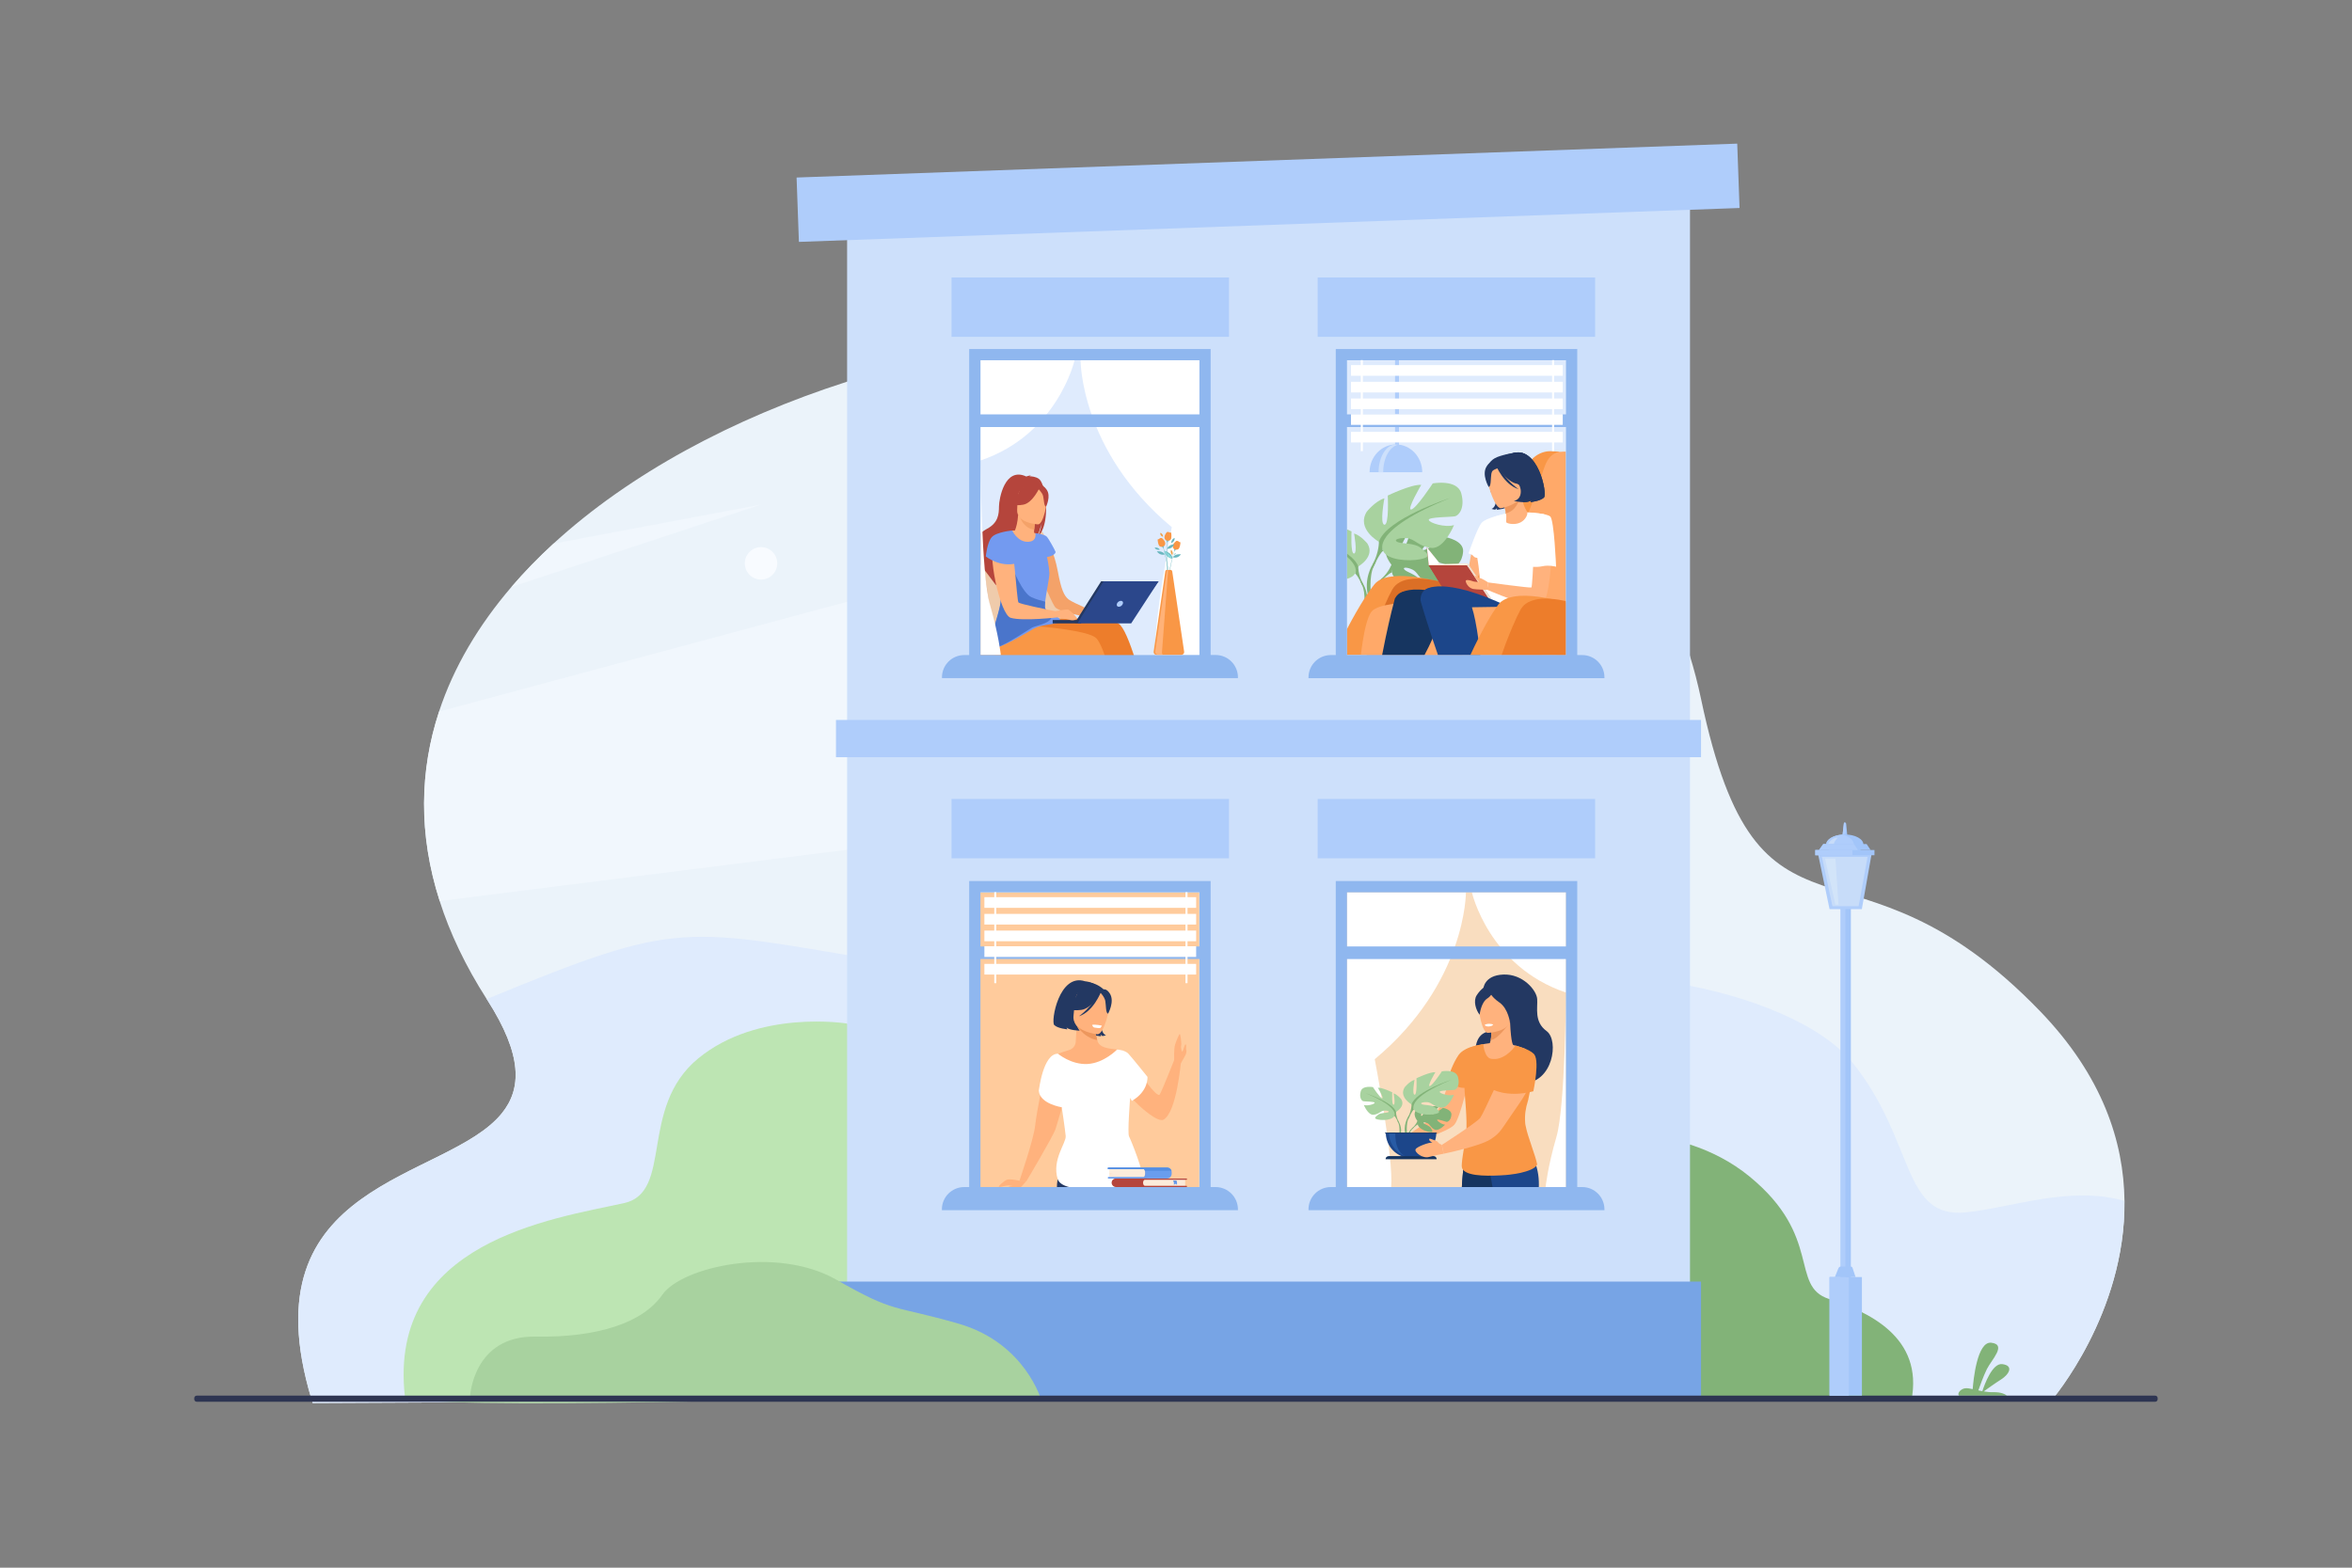<?xml version="1.0" encoding="UTF-8"?>
<svg xmlns="http://www.w3.org/2000/svg" xmlns:xlink="http://www.w3.org/1999/xlink" version="1.1" id="Слой_1" x="0px" y="0px" viewBox="0 0 3000 2000" style="enable-background:new 0 0 3000 2000;" xml:space="preserve">
<rect x="0" y="0" width="3000" height="2000" fill="#808080" stroke="none"/>
<style type="text/css">
	.st0{fill:#EBF3FA;}
	.st1{fill:#F1F7FD;}
	.st2{fill:#DFEBFD;}
	.st3{fill:#BDE5B3;}
	.st4{fill:#82B378;}
	.st5{fill:#CDE0FB;}
	.st6{fill:#AFCDFB;}
	.st7{opacity:0.5;fill:#FFFFFF;}
	.st8{fill:#A8D29F;}
	.st9{fill:#F99746;}
	.st10{fill:#DB6F26;}
	.st11{fill:#FFA969;}
	.st12{fill:#FFB27D;}
	.st13{fill:#FFFFFF;}
	.st14{fill:#163560;}
	.st15{fill:#B5453C;}
	.st16{fill:#EFDECE;}
	.st17{fill:#FCECDB;}
	.st18{fill:#1C468A;}
	.st19{fill:#233862;}
	.st20{fill:#ED975D;}
	.st21{fill:#ED7D2B;}
	.st22{fill:#8FB7EF;}
	.st23{fill:#F9DDBF;}
	.st24{fill:#285BA5;}
	.st25{fill:#77A4E5;}
	.st26{fill:#2E3552;}
	.st27{fill:#FFCB9C;}
	.st28{fill:#699DEE;}
	.st29{fill:#548EE2;}
	.st30{fill:#F4D2B8;}
	.st31{fill:#568CDB;}
	.st32{fill:#D39E7A;}
	.st33{fill:#EFCBAB;}
	.st34{fill:#F4A269;}
	.st35{fill:#739AF0;}
	.st36{fill:#4A75CB;}
	.st37{fill:#2B478B;}
	.st38{fill:#6BB7BF;}
	.st39{fill:#8AD8DB;}
	.st40{fill:#ED9F4A;}
	.st41{fill:#FFB278;}
	.st42{fill:#A2C5F9;}
	.st43{fill:#C7DCF9;}
	.st44{fill:#D2E4F9;}
	.st45{fill:#F8FBFF;}
</style>
<g>
	<g>
		<path class="st0" d="M2617.3,1785.8l-952.4,0.2l-208.5,0.1l-68.9,0l-208.1,0.1l-780.6,3.7c-0.5-1.6-1-3.3-1.5-4.9    c-84.5-280.9,172-277.4,242.8-364.7c25.2-31.1,26.9-73.7-18.6-144.7c-0.2-0.3-0.4-0.7-0.7-1c-27.2-42.5-47-84.3-60-125.1    c-27.4-85.4-25.5-166.6-0.8-241.7c18.7-56.9,50.5-110.2,92.5-159.2c16.4-19.1,34.3-37.5,53.6-55.2    C1093.7,338,2038.9,270.6,2169.7,891.7c74.2,352.2,191.5,148.4,432.7,398.6c79.6,82.6,106.5,166.7,107.4,241.6    C2711.5,1675.9,2617.3,1785.8,2617.3,1785.8z"></path>
		<path class="st1" d="M1460.9,825.2c-2.7,19.3-7.3,39.6-14.1,61.2c-12.6,40-32.6,84-61.2,132.3c-6,10.2-11.1,19.8-15.4,28.9    l-809.3,101.9c-27.4-85.4-25.5-166.6-0.8-241.7l871.5-234.6c14.6,22.4,24.7,48,29.3,76.8C1464.5,773,1464.6,798,1460.9,825.2z"></path>
		<path class="st2" d="M2617.3,1785.8l-952.4,0.2l-208.5,0.1l-68.9,0l-208.1,0.1l-780.6,3.7c-0.5-1.6-1-3.3-1.5-4.9    c-84.5-280.9,172-277.4,242.8-364.7c25.2-31.1,26.9-73.7-18.6-144.7c-0.2-0.3-0.4-0.7-0.7-1c248.7-102.5,247.8-91.5,513-47.1    c327.3,54.7,596.7,118.3,730.1,49.3c133.4-69,421-19.2,500.1,80.2c79.1,99.4,61.5,197.9,143.5,189.7    c58.5-5.9,131.9-34.5,202.2-14.7C2711.5,1675.9,2617.3,1785.8,2617.3,1785.8z"></path>
		<path class="st3" d="M1080.5,1305.8c0,0-113-18.6-189.8,44.4c-76.7,63-31.4,170.7-94.8,184.7c-91.3,20.1-301.4,48.9-279.5,246.4    c2.2,20,641.2,0,641.2,0l-27.4-425.5L1080.5,1305.8z"></path>
		<path class="st4" d="M2002.8,1448.8c0,0,135-24.7,228.7,52.1c93.7,76.7,51,139.8,101.2,156.2c50.2,16.4,121.2,48.6,105.3,129.8    h-453.6L2002.8,1448.8z"></path>
		<path class="st4" d="M2559.9,1780.6h-61c-3.3-2.8,2.3-9.1,8-9.5c2.5-0.2,5.7,0.3,9.3,1.1c0.8-11.1,5.6-61.3,23.7-59.2    c20.3,2.3,0,22.1-5.7,33.8c-4.3,8.7-8.7,21.2-10.8,27c1.6,0.4,3.4,0.7,5.1,1c2.7-8.3,12.7-36.1,25.4-34.5c15,1.9,8.9,13-1.7,19.7    c-7.8,4.9-17.3,11.8-21.9,15.1c3.8,0.6,7.9,1.1,11.9,1C2552.8,1775.8,2557.9,1778.9,2559.9,1780.6z"></path>
		<rect x="1080.5" y="246" class="st5" width="1075.1" height="1480.7"></rect>
		<rect x="1066.3" y="918.5" class="st6" width="1103.4" height="47.5"></rect>
		<g>
			<g>
				<rect x="1710.8" y="452.6" class="st7" width="293.7" height="390.4"></rect>
				<rect x="1717.9" y="459.7" class="st2" width="279.3" height="376"></rect>
				<g>
					<path class="st6" d="M1784.4,455.9V563c0,0.9,0,1.9,0,2.8c-0.2,8.4-1.2,14.8-2.3,14.8h-0.3c-1.1,0-2-5.5-2.3-13       c0-0.6,0-1.2-0.1-1.9c0,0,0-0.1,0-0.1c0-0.8,0-1.7,0-2.5V455.4C1781,455.6,1782.7,455.7,1784.4,455.9z"></path>
					<path class="st6" d="M1780.5,567c-18.5,0-33.6,15.9-33.6,35.5h67.2C1814.1,582.9,1799,567,1780.5,567z"></path>
					<path class="st5" d="M1783.2,567.4c-1-0.2-1.9-0.3-2.9-0.3c-12.1,0-21.9,15.8-21.9,35.4h5.9       C1764.2,584.6,1772.5,569.8,1783.2,567.4z"></path>
				</g>
				<g>
					<g>
						<path class="st4" d="M1774.8,720.4c0,0-16.5-19.3-1-31.5c0,0,11.3-6.9,20.6-6.3c0,0-13.1,22-8.9,24.1        c4.2,2.2,12.8-25.5,12.8-25.5s25.8-2.5,34.1,1.5c0,0-22,18-17.4,19.1c4.6,1.1,28.5-16.6,28.5-16.6s24,4.1,22.7,18.7        c-1.3,14.6-9.6,19.2-13.2,18.8c-3.6-0.4-24.9-8.5-25.4-5.5c-0.5,3,12.3,12.7,21.3,13.2c0,0-16.9,18.7-28.2,13.3        c-11.2-5.4-12.2-13.9-19.2-17.1c-7-3.2-13-3.2-10.1,0.1c2.9,3.3,15.6,6.4,19.6,13.5c4,7.1,7.6,11.9-4,10.1        c-11.6-1.8-30.6-10.3-31.4-20C1774.8,720.4,1774.8,720.4,1774.8,720.4z"></path>
						<g>
							<path class="st4" d="M1854.4,704.3c0,0-65.2-2.5-79.6,16.1c0,0-3.2,9.5-13,18.2l-1.5,4.2c0,0,11.3-11.9,15.3-12.6         C1775.7,730.1,1769.3,707,1854.4,704.3z"></path>
							<path class="st4" d="M1761.9,738.6c0,0-14,10.4-15,28.8l2.5,0.2c0,0,4.5-19.1,12.5-26.6         C1770.1,733.6,1761.9,738.6,1761.9,738.6z"></path>
						</g>
					</g>
					<g>
						<path class="st8" d="M1732.4,722.7c0,0,0,0-3.6,7.7c-0.2,0.4-0.3,0.7-0.5,1.1c0,0,0,0,0,0c-1.5,3.3-5.5,5.6-10.3,7v-63.2        c3.5,1.5,5.9,2.7,5.9,2.7s-1.5,28.8,3.2,28.2c4.7-0.6,0-25.6,0-25.6c8.8,2.6,17.1,12.9,17.1,12.9        C1754.4,710.4,1732.4,722.7,1732.4,722.7z"></path>
						<g>
							<path class="st4" d="M1738.3,744.2v4.4c0,0-0.1-0.2-0.2-0.5c0,0,0,0,0,0c-0.2-0.5-0.4-0.9-0.6-1.3c0-0.1-0.1-0.2-0.1-0.3         c0-0.1-0.1-0.2-0.1-0.2c-0.4-0.8-0.9-1.9-1.4-3c0,0,0,0,0,0c-2.2-4.5-5.4-10.4-7.5-11.6c0,0,0,0,0,0c0-0.1,0.3-0.5,0.5-1.1         c0.9-2.6,1.5-9.7-10.8-20.4v-3.8c7.1,5.2,12.6,10.8,14.4,16.6C1732.4,722.7,1732.1,732.7,1738.3,744.2         C1738.3,744.2,1738.3,744.2,1738.3,744.2z"></path>
							<path class="st4" d="M1738.3,744.2c0,0,9.5,14.5,4.1,32.1l-2.5-0.7c0,0,2.4-19.4-2.6-29.2         C1732.3,736.7,1738.3,744.2,1738.3,744.2z"></path>
						</g>
					</g>
					<g>
						<path class="st8" d="M1758.8,691.2c0,0-29.1-16.3-15.5-38.4c0,0,10.9-13.6,22.5-17.1c0,0-6.2,33,0,33.7        c6.2,0.8,4.3-37.2,4.3-37.2s30.6-14.7,42.7-13.6c0,0-19,32.2-12.8,31.4c6.2-0.8,27.5-33.3,27.5-33.3s31.4-5.8,36.4,12.8        c5,18.6-3.1,27.9-7.8,29.1c-4.7,1.2-34.5,0.8-33.7,4.7c0.8,3.9,20.9,10.1,32.2,6.6c0,0-12.4,30.6-28.7,29.1        c-16.3-1.6-21.3-11.6-31.4-12.4c-10.1-0.8-17.4,1.9-12.4,4.7c5,2.7,22.1,0.9,30.2,7.8c8.1,6.9,14.7,11.2-0.4,14.3        c-15.1,3.1-42.3,1.2-47.7-10.5S1758.8,691.2,1758.8,691.2z"></path>
						<g>
							<path class="st4" d="M1849.5,635.4c0,0-81.4,26.4-90.7,55.8c0,0,0.4,13.2-7.8,28.3v5.8c0,0,8.5-19.8,13.2-22.5         C1764.2,702.9,1746,677.3,1849.5,635.4z"></path>
							<path class="st4" d="M1751,719.6c0,0-12.6,19.1-5.4,42.3l3.2-0.9c0,0-3.1-25.6,3.4-38.4C1758.9,709.7,1751,719.6,1751,719.6z         "></path>
						</g>
					</g>
				</g>
				<g>
					<g>
						<path class="st9" d="M1934.5,776.1c0,0,43-175.4,46.2-190.1c1.4-6.6,5.6-8.9,9.9-9.6c-7.6-0.8-13.1-0.8-13.1-0.8        c-14.9,0-28.1,10.7-32.9,26.5c-10.4,34.6-50.8,92.4-70.3,157.3C1875.3,759.4,1934.5,776.1,1934.5,776.1z"></path>
						<path class="st9" d="M1717.9,835.8v-32.9c7.8-15.1,15.7-28.7,22.5-39.4c1-1.6,2.1-3.2,3.1-4.7v0c0.3-0.5,0.6-1,1-1.4v0        c1.3-2,2.6-3.8,3.7-5.4c0,0,0,0,0,0c1.8-2.5,3.5-4.7,4.9-6.5c2-2.5,4.7-4.5,7.8-6c0,0,0,0,0,0c0.3-0.1,0.5-0.3,0.8-0.4        c1.2-0.5,2.4-1,3.7-1.5c0.1,0,0.3-0.1,0.4-0.1h0c3.6-1.2,7.5-1.9,11.8-2.3h0c9.3-0.9,19.9-0.2,30.4,1.3h0        c1.3,0.2,2.7,0.4,4,0.6c5.8,0.9,11.5,2.1,16.9,3.3c0,0,0,0,0.1,0c2,0.5,3.9,0.9,5.8,1.4c0.1,0,0.3,0.1,0.4,0.1h0        c0.7,0.2,1.3,0.3,1.9,0.5c2.9,0.7,5.6,1.5,8.2,2.2c10.5,3,17.5,5.4,17.5,5.4l0,1.4l0.1,5.3l0.1,2.6l0.2,7.6l0,0.3l0,1.1        l0.2,6.6l0,0.5l1.5,60.3H1717.9z"></path>
						<path class="st10" d="M1920.9,773.2c-0.9-0.4-2.2-1.1-4-1.9h0c-0.3-0.2-0.7-0.3-1-0.5l0,0c-0.9-0.4-2-0.9-3.1-1.5        c-1.4-0.6-2.9-1.3-4.5-2.1c-2.2-1-4.7-2.1-7.3-3.3c-0.8-0.3-1.5-0.7-2.4-1h0c-0.8-0.3-1.5-0.7-2.3-1c0,0,0,0,0,0        c-3.1-1.3-6.3-2.7-9.8-4c0,0,0,0,0,0c-3.2-1.3-6.5-2.6-10-3.9l-0.5-0.2c-9.5-3.5-19.8-7-30.1-9.7c-3.2-0.9-6.4-1.7-9.6-2.4        c0,0,0,0,0,0c-0.4-0.1-0.9-0.2-1.3-0.3h0c0,0,0,0-0.1,0h0c-2-0.4-4-0.8-6-1.2c0,0,0,0-0.1,0c-5.4-1-10.6-1.6-15.5-1.9        c-1.2-0.1-2.4-0.1-3.5-0.1c-9.1-0.2-17.3,1-23.6,4.2c-4.3,2.2-7.9,5.4-10.3,9.6c-2.5,4.4-5.9,11.4-9.7,20.3        c-7.1,16.5-15.7,39.2-23,63.3h173.5l0.4-4.9c0,0,0,0,0,0l0.9-9.7l4.3-47.1l0-0.1C1922.2,773.9,1921.8,773.7,1920.9,773.2z"></path>
						<path class="st11" d="M1997.3,576.2v259.5h-10.1c-7.2-1-14.3-2.1-21.2-3.3h0c-11.8-2-23.1-4.3-32.8-6.8        c-2.9-0.7-5.6-1.5-8.2-2.3c-1.6-0.5-3.1-0.9-4.5-1.4c-0.8-0.3-1.6-0.5-2.4-0.8c-10.9-3.8-18-8-18.9-12.5        c-0.8-4.1,1.2-13.8,4.9-26.9c0,0,0,0,0,0c0.7-2.4,1.4-4.9,2.2-7.5c0.4-1.2,0.7-2.4,1.1-3.7c0.1-0.5,0.3-0.9,0.5-1.4l0.2-0.6        c0.1-0.4,0.3-0.9,0.4-1.3c0-0.1,0.1-0.2,0.1-0.3v0c0.9-2.8,1.8-5.6,2.8-8.6c1.4-4.2,2.8-8.5,4.4-13c2-5.8,4.1-11.9,6.3-18        c0.6-1.8,1.3-3.6,1.9-5.4c2.3-6.4,4.7-12.9,7.1-19.4c6.2-16.7,12.6-33.5,18.6-48.9c1.8-4.6,3.5-9.1,5.2-13.4c0,0,0,0,0,0        c1.2-3,2.3-5.9,3.4-8.8c3.3-8.3,5.6-16.2,7.7-23.4v0c3.2-10.7,6.1-19.7,11.4-25.3c3.1-3.3,6.9-5.5,12.2-6.2        c0.3,0,0.6-0.1,0.9-0.1c0,0,0,0,0,0h0c1-0.1,2.1-0.2,3.2-0.2H1997.3z"></path>
						<path class="st11" d="M1966,832.5L1966,832.5l-17.5-57.6l-0.3-0.9c0,0-2-0.2-5.5-0.5c-2-0.2-4.5-0.4-7.4-0.6        c-4.6-0.4-10.4-0.9-16.9-1.4h0c-0.2,0-0.4,0-0.6,0h0c-0.3,0-0.6,0-0.9-0.1h0c-1.2-0.1-2.5-0.2-3.8-0.3h0        c-0.6,0-1.2-0.1-1.8-0.1c-1.4-0.1-2.7-0.2-4.1-0.3c-9.9-0.7-20.9-1.3-32.5-1.9c-2.8-0.1-5.7-0.2-8.6-0.4c-1,0-2-0.1-3-0.1        c-6.9-0.2-13.9-0.5-20.9-0.6h0c-9.5-0.1-18.8-0.1-27.8,0h0c-0.7,0-1.4,0-2.1,0.1c-4.5,0.1-8.8,0.3-13,0.5        c-8,0.4-15.4,1.1-22,2c-4,0.6-7.8,1.3-11.1,2c-7.6,1.8-13.3,4.2-16.2,7.3c-6.3,6.8-10.9,28.5-14.2,56H1967L1966,832.5z"></path>
					</g>
					<path class="st12" d="M1901.4,661.5c0,0-9.9,3.5-17.7,19.4c-7.8,15.8-11,58.5-14.9,58.9c-3.9,0.4-33.2-5.3-33.2-5.3l0.7,7.3       c0,0,30.5,20.3,36.9,16.7c6.4-3.7,24-52.9,25.1-60.4C1899.4,690.6,1901.4,661.5,1901.4,661.5z"></path>
					<path class="st13" d="M1969.6,656c0,0-39.7-8.4-68.2,5.5c0,0-18.3,39.3-17.7,46s6.9,34.5,1.2,44.9       c-5.8,10.5,52.8,29.1,63.4,22.6C1958.8,768.6,1971.3,663.2,1969.6,656z"></path>
					<path class="st14" d="M1827.1,815c-2.7,6.2-6.2,13.3-10.2,20.8h-54c6.2-32.3,11.7-54.8,14.5-65.4c1.2-4.5,1.8-6.9,1.8-6.9       c2.6-4.6,5.8-7.2,9.2-8.2c0,0,0,0,0,0c7.3-2.1,15.8,2.8,23.4,9.9c0.9,0.8,1.8,1.7,2.6,2.6h0c2.9,3,5.6,6.2,7.9,9.4       c5.4,7.3,9.2,14.5,9.7,18.1C1832.7,799.7,1830.7,806.6,1827.1,815z"></path>
					<path class="st14" d="M1788.1,755.5c0,0,12.1-7,39.8-1c27.6,6,50.2,20.3,50.2,20.3l-70.4,2.9L1788.1,755.5z"></path>
					<path class="st12" d="M1958.6,655.9c0,0,17.6-3.2,20.1,11.1c2.4,14.3,0.3,100.9-13.2,105.3c-13.5,4.4-68.8-20-68.8-20l1.7-9.2       c0,0,52.9,7.2,54.9,6.4C1955,748.7,1958.6,655.9,1958.6,655.9z"></path>
					<g>
						<path class="st15" d="M1822.4,721.2l-2.5-23.1l32.7,43c0,0-13.7,6.8-14.5,5.5C1837.3,745.3,1822.4,721.2,1822.4,721.2z"></path>
						<polygon class="st15" points="1871.3,721.2 1901.4,767.2 1850.8,767.2 1822.4,721.2       "></polygon>
						<polygon class="st13" points="1822.4,721.2 1820,698.3 1837.1,719.6       "></polygon>
						<polygon class="st16" points="1899.9,764.9 1902.2,763.2 1872.2,718.7 1871.3,721.2       "></polygon>
						<polygon class="st17" points="1872.2,718.7 1824.5,720 1822.4,721.2 1871.3,721.2       "></polygon>
					</g>
					<path class="st18" d="M1888.2,835.8h-54c-2.6-7.4-5-14.4-7.1-20.8c-5.4-16.3-9.4-29.1-11.9-37.5c-1.3-4.5-2.3-7.8-2.8-9.6       c-0.4-1.2-0.5-1.9-0.5-1.9c0-0.3,0-0.5,0-0.8c0.1-6,2.1-10,5.5-12.4c0.2-0.1,0.4-0.2,0.5-0.4c0,0,0,0,0,0       c5.5-3.6,14-3.5,22.9-1.5h0c7.9,1.8,16,5,22.2,8.4c5.1,2.7,9,5.5,10.6,7.5c0.1,0.1,0.2,0.3,0.4,0.5c0.3,0.5,0.6,1,0.9,1.5       c0.8,1.5,1.6,3.4,2.4,5.6c0,0.1,0.1,0.2,0.1,0.3c0,0.1,0,0.1,0.1,0.2c3,9.1,5.8,23.5,8.1,40v0       C1886.5,821.6,1887.4,828.6,1888.2,835.8z"></path>
					<path class="st18" d="M1817.8,752.4c0,0,20.9-18.8,106.2,21.6l-70,1.1L1817.8,752.4z"></path>
					<path class="st12" d="M1898.3,743.1c0,0-7.8-5.2-10.6-5.6c-3.4-0.5-7-4.7-6.6-2.3c0.4,2.4,4.1,5.5,5.1,6.5c1,1-5.8,0.8-8.6-0.5       c-1.3-0.6-8.2-2.4-8.1,0.1c0,1.5,2.7,8.6,9.5,10.1c3.1,0.7,18.2,1.1,18.2,1.1L1898.3,743.1z"></path>
					<g>
						<path class="st19" d="M1933.7,615.7c0,0,14.8,8.1,3.4,24.3c0,0,12.9,1.9,16.2-1.8c0,0-0.5,1.6-1.1,2.4c0,0,12.5-1.3,17.2-5.9        c4.6-4.6-7.6-68-41.2-56.1c0,0-29.7,1.9-22.2,35.5c7.5,33.6-3.6,35.1-3.6,35.1s3.3,1.1,4.8,0.9c0,0,2.1-1.1,2.3-2.4        c0,0-0.2,1.9-0.6,2.6c0,0,12.1-0.5,17.5-5.9C1931.5,639.2,1936.4,622.5,1933.7,615.7z"></path>
						<path class="st19" d="M1938.9,632.6c0,0,8.1-11.4,10.4-21.3c1.7-7.1,10.6-36.3-16.3-33.9c0,0-19,2.8-26.6,7.3        c-6,3.6-14.8,11.6-6.7,35.3l2,8L1938.9,632.6z"></path>
						<path class="st12" d="M1921.6,666.7c2,1.5,10.8,3.3,17.8-0.2c6.6-3.3,9.6-10.4,8.6-13.2c-1-2.9-4.1-3.9-7.4-21.4l-1.3,0.5        l-21.6,8.8c0,0,1.9,7,3.2,13.6C1922,660.5,1920.4,665.9,1921.6,666.7z"></path>
						<path class="st20" d="M1917.7,641.2c0,0,1.9,7,3.2,13.6c12.5-2.8,16.9-15.6,18.4-22.5L1917.7,641.2z"></path>
						<path class="st12" d="M1914.7,648.4c0,0,29.9-5.3,26.3-23.9c-3.6-18.6-2.2-31.7-21.4-29.1c-19.2,2.6-21.5,10.4-21.9,16.9        C1897.5,618.8,1906.9,649.3,1914.7,648.4z"></path>
						<path class="st19" d="M1906.7,591c0,0,14.7,24.8,29.2,26.4c14.5,1.7,17.8-4.7,17.8-4.7s-11.9-7-16.2-21.6        C1937.5,591.2,1912,578.5,1906.7,591z"></path>
						<path class="st19" d="M1909.2,592.7c0,0-6.1,6.4-7,11.9c-0.9,5.5-0.2,16.5-3.4,16.6c0,0-9.2-15.6-2.7-26        C1902.9,584,1909.2,592.7,1909.2,592.7z"></path>
						<path class="st19" d="M1908.1,593.7c0,0,10,24.6,28.8,30.3c0,0-19.8-13.2-23.7-29.8C1909.4,577.5,1908.1,593.7,1908.1,593.7z"></path>
						<path class="st19" d="M1969.3,634.7c-4.6,4.6-17.2,5.9-17.2,5.9c0.6-0.8,1.1-2.4,1.1-2.4c-6.6,5-22.2,0.8-22.2,0.8        c12.7-2.4,9.1-20.7,4.8-21.6c-2.1-13.8-6.6-31-8.7-38.7c0.6-0.1,0.9-0.1,0.9-0.1C1961.7,566.7,1973.9,630.1,1969.3,634.7z"></path>
					</g>
					<path class="st13" d="M1952.8,654.4c0,0,19.4,0.3,24.5,4.5c5.1,4.2,7.5,64.1,7.5,64.1s-9.2-2.5-17.5-0.6       c-8.3,1.9-19.1,0-19.1,0L1952.8,654.4z"></path>
					<path class="st13" d="M1920,655.5c0,0-24.5,4.9-30.1,11.4c-5.6,6.5-16.8,39.2-16.8,39.2s4.3,0.7,6.6,3.7c2.2,3,9.5,1.6,9.5,1.6       L1920,655.5z"></path>
					<g>
						<path class="st9" d="M1875.4,835.8c3.3-7.3,6.8-14.3,10.1-20.9v0c6.7-13.1,13.1-24.6,18.5-33.1c0,0,0,0,0,0        c1.8-2.9,3.5-5.4,5-7.5c0.7-1,1.3-1.9,1.9-2.7c0.2-0.2,0.3-0.4,0.5-0.7c0.1-0.1,0.2-0.2,0.3-0.4c0.2-0.2,0.4-0.5,0.7-0.7        c0.1-0.2,0.3-0.3,0.4-0.5c0.1-0.1,0.2-0.2,0.3-0.3c2.8-2.6,6.3-4.6,10.3-6c4.4-1.5,9.5-2.4,14.9-2.8        c5.2-0.3,10.8-0.2,16.4,0.3h0c5.7,0.5,11.4,1.3,16.9,2.3c1.9,0.3,3.8,0.7,5.6,1.1c0,0,0.1,0,0.1,0h0        c7.5,1.5,14.4,3.3,19.9,4.8v67H1875.4z"></path>
						<path class="st21" d="M1915.3,835.8c0.6-1.6,1.2-3.3,1.7-4.9c0,0,0,0,0,0c1.1-3,2.2-6,3.2-8.9c3.1-8.1,6.1-15.7,8.9-22.2        c4.1-9.7,7.8-17.4,10.4-22.1c0.2-0.4,0.5-0.9,0.8-1.3c0.7-1.1,1.5-2.1,2.3-3c1-1.1,2.2-2.2,3.5-3.1c2-1.5,4.2-2.7,6.7-3.6        c5.3-2.1,11.6-3,18.5-3c1.9,0,3.9,0.1,5.9,0.2c0,0,0.1,0,0.1,0h0c3.3,0.2,6.7,0.6,10.2,1.1c0.6,0.1,1.2,0.2,1.8,0.3        c0.1,0,0.3,0,0.4,0.1c2.5,0.4,5,0.9,7.5,1.4v69H1915.3z"></path>
					</g>
				</g>
			</g>
			<path class="st22" d="M2018.1,835.7h-6.3V544.8v-16.1v-83.4h-308v83.4v16.1v290.9h-6.3c-15.7,0-28.5,12.7-28.5,28.5v1h377.5v-1     C2046.5,848.4,2033.8,835.7,2018.1,835.7z M1718.1,459.6h279.3v69h-279.3V459.6z M1718.1,544.8h279.3v290.9h-279.3V544.8z"></path>
			<g>
				<g>
					<rect x="1723.2" y="465.8" class="st13" width="270.1" height="13.6"></rect>
					<rect x="1723.2" y="487.1" class="st13" width="270.1" height="13.6"></rect>
					<rect x="1723.2" y="508.4" class="st13" width="270.1" height="13.6"></rect>
					<rect x="1723.2" y="528.4" class="st13" width="270.1" height="13.6"></rect>
					<rect x="1723.2" y="550.9" class="st13" width="270.1" height="13.6"></rect>
				</g>
				<rect x="1735.7" y="459.4" class="st13" width="2.6" height="116.1"></rect>
				<rect x="1979.7" y="459.4" class="st13" width="2.6" height="116.1"></rect>
			</g>
		</g>
		<g>
			<g>
				<rect x="1717.2" y="1131.3" class="st23" width="293.7" height="390.4"></rect>
			</g>
			<path class="st13" d="M1869.8,1138.4c0,0,0.7,115.4-116.3,212.9c0,0,24.4,127.1,20.9,163.2h-56.2v-376H1869.8z"></path>
			<g>
				<path class="st12" d="M1880,1334.9c0,0-12.2,1.3-19.3,13.4c-7.1,12-21,64.2-31.1,74.8c-10.1,10.6-45.7,31.9-45.7,31.9l9,5.9      c0,0,54.3-16.5,62.2-26.1s19.2-60.9,19.2-60.9L1880,1334.9z"></path>
				<path class="st19" d="M1892,1261.5c0,0,0.7-17.2,25.4-18.2c24.7-1.1,42.5,19.8,43.3,31.2c0.8,11.4-4.2,29.1,12,40.9      s8.2,66.5-30.1,66.5c-38.3,0-61.1-2.2-61.3-22c-0.1-19.8-0.8-37.7,14.4-43.2C1911,1311.1,1892,1261.5,1892,1261.5z"></path>
				<g>
					<path class="st18" d="M1933.8,1481.4c0,0-0.1,0.2-0.1,0.5c0,0.1-0.1,0.2-0.1,0.4c-0.1,0.3-0.2,0.8-0.4,1.3       c0,0.1-0.1,0.3-0.1,0.4c-0.1,0.4-0.3,0.9-0.4,1.5c-0.1,0.3-0.2,0.7-0.3,1c-0.9,2.9-2,6.8-3.5,11.6c-0.3,1.2-0.7,2.5-1.1,3.9       c-0.2,0.7-0.4,1.3-0.6,2c-0.1,0.2-0.1,0.5-0.2,0.7c-0.1,0.5-0.3,0.9-0.4,1.4c-0.2,0.5-0.3,1.1-0.5,1.7c-0.4,1.3-0.8,2.6-1.1,4       c-0.9,3.2-1.8,6.5-2.8,10h-57.9c0.1-3.6,0.3-7.1,0.5-10.3c0-0.8,0.1-1.5,0.1-2.2c0.2-3.6,0.5-7,0.8-10c0.1-0.8,0.1-1.6,0.2-2.3       c0.2-1.5,0.3-3,0.5-4.3c0-0.2,0.1-0.5,0.1-0.7c0-0.2,0.1-0.5,0.1-0.7c0.2-1.4,0.3-2.8,0.5-4c0.1-0.4,0.1-0.8,0.2-1.2       c0.1-0.4,0.1-0.7,0.2-1.1c0.1-0.3,0.1-0.7,0.2-1s0.1-0.6,0.2-0.9c0-0.2,0-0.3,0.1-0.4c0.1-0.4,0.1-0.8,0.2-1.2       c0-0.2,0.1-0.5,0.1-0.7c0-0.2,0.1-0.4,0.1-0.6c0.1-0.8,0.4-1.5,0.7-2.1c0.1-0.2,0.2-0.3,0.3-0.5c0.1-0.2,0.2-0.3,0.3-0.4       c0.2-0.3,0.4-0.6,0.7-0.8c0.1-0.1,0.2-0.2,0.4-0.4c0.1-0.1,0.3-0.2,0.4-0.4c0.1-0.1,0.2-0.2,0.3-0.2c0.2-0.2,0.4-0.3,0.6-0.4       c0.1-0.1,0.3-0.2,0.4-0.2c0.3-0.2,0.6-0.3,0.9-0.5c0.2-0.1,0.3-0.2,0.5-0.2c0.2-0.1,0.4-0.2,0.6-0.2c0.2-0.1,0.4-0.1,0.6-0.2       c0.2-0.1,0.4-0.1,0.6-0.2c0.7-0.2,1.4-0.4,2.1-0.5c0.2,0,0.3-0.1,0.5-0.1c0.3-0.1,0.5-0.1,0.8-0.2c0.4,0,0.7-0.1,1.1-0.2       c0.2,0,0.5-0.1,0.8-0.1c0.2,0,0.4,0,0.6-0.1c0.3,0,0.7-0.1,1.1-0.1c0.4,0,0.9,0,1.3-0.1c2-0.1,4.2,0,6.4,0.1       c0.5,0,1,0.1,1.5,0.1c0.8,0.1,1.7,0.1,2.6,0.2c1.2,0.1,2.5,0.3,3.8,0.5h0c0.1,0,0.2,0,0.4,0c0.6,0.1,1.2,0.2,1.8,0.3       c1.8,0.3,3.6,0.6,5.3,0.9c0.7,0.1,1.4,0.3,2.1,0.4l1.9,0.4c1.8,0.4,3.6,0.8,5.2,1.2c0.6,0.2,1.3,0.3,1.9,0.5       c0.2,0,0.3,0.1,0.5,0.1c0.3,0.1,0.6,0.1,0.9,0.2c0.5,0.1,0.9,0.2,1.3,0.3c0.7,0.2,1.4,0.4,2.1,0.5c0.3,0.1,0.5,0.1,0.8,0.2       c0.4,0.1,0.9,0.2,1.3,0.3c1.1,0.3,2.2,0.6,3.2,0.9c0.5,0.1,0.9,0.2,1.3,0.4c0.4,0.1,0.7,0.2,1,0.3c0.1,0,0.1,0,0.2,0       c0.3,0.1,0.6,0.2,0.8,0.2c0.2,0.1,0.5,0.2,0.7,0.2c0.3,0.1,0.6,0.2,0.8,0.2c0.2,0.1,0.3,0.1,0.5,0.2c0.2,0,0.3,0.1,0.5,0.2       C1933.3,1481.3,1933.8,1481.4,1933.8,1481.4z"></path>
				</g>
				<path class="st14" d="M1933.8,1481.4c0,0-0.1,0.2-0.1,0.5c0,0.1-0.1,0.2-0.1,0.4c-0.1,0.3-0.2,0.8-0.4,1.3      c0,0.1-0.1,0.3-0.1,0.4c-0.1,0.4-0.3,0.9-0.4,1.5c-0.1,0.3-0.2,0.7-0.3,1c-0.9,2.9-2,6.8-3.5,11.6c-0.3,1.2-0.7,2.5-1.1,3.9      c-0.2,0.7-0.4,1.3-0.6,2c-0.1,0.2-0.1,0.5-0.2,0.7c-0.1,0.5-0.3,0.9-0.4,1.4c-0.2,0.5-0.3,1.1-0.5,1.7c-0.4,1.3-0.8,2.6-1.1,4      c-0.9,3.2-1.8,6.5-2.8,10h-57.9c0.1-3.6,0.3-7.1,0.5-10.3c0-0.8,0.1-1.5,0.1-2.2c0.2-3.6,0.5-7,0.8-10c0.1-0.8,0.1-1.6,0.2-2.3      c0.2-1.5,0.3-3,0.5-4.3c0-0.2,0.1-0.5,0.1-0.7c0-0.2,0.1-0.5,0.1-0.7c0.2-1.4,0.3-2.8,0.5-4c0.1-0.4,0.1-0.8,0.2-1.2      c0.1-0.4,0.1-0.7,0.2-1.1c0.1-0.3,0.1-0.7,0.2-1s0.1-0.6,0.2-0.9c0-0.2,0-0.3,0.1-0.4c0.1-0.4,0.1-0.8,0.2-1.2      c0-0.2,0.1-0.5,0.1-0.7c0-0.2,0.1-0.4,0.1-0.6c0.1-0.8,0.4-1.5,0.7-2.1c0.1-0.2,0.2-0.3,0.3-0.5c0.1-0.2,0.2-0.3,0.3-0.4      c0.2-0.3,0.4-0.6,0.7-0.8c0.1-0.1,0.2-0.2,0.4-0.4c0.1-0.1,0.3-0.2,0.4-0.4c0.1-0.1,0.2-0.2,0.3-0.2c0.2-0.2,0.4-0.3,0.6-0.4      c0.1-0.1,0.3-0.2,0.4-0.2c0.3-0.2,0.6-0.3,0.9-0.5c0.2-0.1,0.3-0.2,0.5-0.2c0.2-0.1,0.4-0.2,0.6-0.2c0.2-0.1,0.4-0.1,0.6-0.2      c0.2-0.1,0.4-0.1,0.6-0.2c0.7-0.2,1.4-0.4,2.1-0.5c0.2,0,0.3-0.1,0.5-0.1c0.3-0.1,0.5-0.1,0.8-0.2c0.4,0,0.7-0.1,1.1-0.2      c0.2,0,0.5-0.1,0.8-0.1c0.2,0,0.4,0,0.6-0.1c0.3,0,0.7-0.1,1.1-0.1c0.4,0,0.9,0,1.3-0.1c2-0.1,4.2,0,6.4,0.1      c0.5,0,1,0.1,1.5,0.1c0.8,0.1,1.7,0.1,2.6,0.2c1.2,0.1,2.5,0.3,3.8,0.5h0c0.1,0,0.2,0,0.4,0c0.6,0.1,1.2,0.2,1.8,0.3      c1.8,0.3,3.6,0.6,5.3,0.9c0.7,0.1,1.4,0.3,2.1,0.4l1.9,0.4c1.8,0.4,3.6,0.8,5.2,1.2c0.6,0.2,1.3,0.3,1.9,0.5      c0.2,0,0.3,0.1,0.5,0.1c0.3,0.1,0.6,0.1,0.9,0.2c0.5,0.1,0.9,0.2,1.3,0.3c0.7,0.2,1.4,0.4,2.1,0.5c0.3,0.1,0.5,0.1,0.8,0.2      c0.4,0.1,0.9,0.2,1.3,0.3c1.1,0.3,2.2,0.6,3.2,0.9c0.5,0.1,0.9,0.2,1.3,0.4c0.4,0.1,0.7,0.2,1,0.3c0.1,0,0.1,0,0.2,0      c0.3,0.1,0.6,0.2,0.8,0.2c0.2,0.1,0.5,0.2,0.7,0.2c0.3,0.1,0.6,0.2,0.8,0.2c0.2,0.1,0.3,0.1,0.5,0.2c0.2,0,0.3,0.1,0.5,0.2      C1933.3,1481.3,1933.8,1481.4,1933.8,1481.4z"></path>
				<path class="st18" d="M1962.3,1521.7h-57.2c-1.4-8-2.8-15.5-4-21.9c-2-11-3.7-19.3-4.4-23c-0.3-1.4-0.4-2.2-0.4-2.2      s0.5-0.6,1.5-1.7h0c5.9-6.7,28.3-30.4,39.1-19.5c1.8,1.8,3.6,3.7,5.5,5.7c6.4,7,13.1,15.8,17.1,28.3      C1962.4,1496.7,1963.7,1507.9,1962.3,1521.7z"></path>
				<path class="st12" d="M1892,1343l9.7,14.5l19.5-1l9-23.3c0,0-2.8-0.5-4.1-29.5l-24.3,7.4c0,0,1.3,7.6-0.4,15.8      C1900.1,1332.7,1897.5,1338.8,1892,1343z"></path>
				<path class="st12" d="M1889.3,1332.7c1.3,0,24.2-7.7,56.9,5.7c0,0-15.5,88.9-8.9,105.8c6.7,17,9.2,32,9.2,32l-72.4,0.9      c0,0,1-58.2-2.3-78.8C1868.4,1377.7,1889.3,1332.7,1889.3,1332.7z"></path>
				<path class="st9" d="M1960.7,1485.6c-1.2,2.6-3.9,4.6-7.3,6.2c-4.4,2.1-9.7,3.5-13.9,4.5c-3.3,0.8-8.4,1.6-14.2,2.3      c-3.1,0.4-6.4,0.6-9.8,0.8c-0.5,0-1,0.1-1.4,0.1c-21.8,1.1-46.2,0.6-49.4-9.8c-0.3-1-0.3-3-0.1-5.6c0.4-5.4,1.7-13.4,2.9-20.8      c1.2-7.2,2.3-13.9,2.6-17.3c1.7-18.4-1.8-44.8-2.4-61.9c-0.4-14.2,12.3-49.1,12.3-49.1s2.4-1.4,11.9-2.7c0,0,1.4,17.1,10.1,18.5      c15.2,2.5,27.4-11.4,31-17c0,0,17.4,4.4,22.6,10.2c3.7,4.2,3.2,14.2,2.1,20.5c-0.3,2-0.8,3.6-1.1,4.6c-1.1,2.9-5.2,23.8-7,32.2      c0,0.2-0.1,0.4-0.1,0.6c-0.1,0.6-0.2,1.1-0.3,1.5c0,0,0,0,0,0c-0.1,0.4-0.2,0.8-0.3,1c0,0.1-0.1,0.3-0.1,0.4c0,0,0,0,0,0      c-2.7,8.6-4.3,17.3-3.4,28.1c0.1,1.3,0.4,2.8,0.8,4.5C1948.5,1449.8,1958.6,1474.3,1960.7,1485.6z"></path>
				<path class="st20" d="M1901.3,1326.9c10.1-0.8,24.8-23.2,24.8-23.2l-24.3,7.4C1901.7,1311.1,1903,1318.7,1901.3,1326.9z"></path>
				<path class="st9" d="M1891.8,1332.2c0,0-23.3,2.5-31.2,13.5c-7.8,11-12.8,27.4-12.8,27.4s5.6,16.7,21.9,14.6      C1886,1385.6,1891.8,1332.2,1891.8,1332.2z"></path>
				<path class="st12" d="M1897.7,1317.7c0,0,29.7-0.9,28.9-19.4c-0.8-18.5,2.4-31.1-16.6-31.3c-19-0.2-22.4,7-23.6,13.3      C1885.1,1286.6,1889.9,1317.5,1897.7,1317.7z"></path>
				<path class="st19" d="M1899.9,1264.7c0,0,0.9,6.1,12.6,14.2s13.7,26.7,13.7,26.7s8.9-33.2-1.7-40.7      C1913.9,1257.4,1899.9,1264.7,1899.9,1264.7z"></path>
				<path class="st19" d="M1909.5,1254.2c0,0-15.2-1.4-26,15.6c-4.6,7.3-1,18.8,3.8,24.8c0,0,1.6-15.7,9.9-20.9      C1905.5,1268.5,1909.5,1254.2,1909.5,1254.2z"></path>
				<path class="st13" d="M1904.5,1306.9c0,0-0.3,2.3-5.8,2.6c0,0-4.7,0.2-4.8-2.2C1893.8,1307.3,1898.1,1305,1904.5,1306.9z"></path>
				<g>
					<g>
						<path class="st4" d="M1808,1430.1c0,0-7.8-9.1-0.5-14.9c0,0,5.4-3.2,9.7-3c0,0-6.2,10.4-4.2,11.4c2,1,6.1-12.1,6.1-12.1        s12.2-1.2,16.1,0.7c0,0-10.4,8.5-8.2,9.1c2.2,0.5,13.5-7.9,13.5-7.9s11.4,1.9,10.8,8.9s-4.5,9.1-6.2,8.9s-11.8-4-12-2.6        c-0.2,1.4,5.8,6,10.1,6.2c0,0-8,8.8-13.3,6.3c-5.3-2.6-5.8-6.6-9.1-8.1c-3.3-1.5-6.2-1.5-4.8,0s7.4,3,9.3,6.4s3.6,5.6-1.9,4.8        c-5.5-0.8-14.5-4.9-14.9-9.5C1808,1430.1,1808,1430.1,1808,1430.1z"></path>
						<g>
							<path class="st4" d="M1845.7,1422.4c0,0-30.9-1.2-37.7,7.6c0,0-1.5,4.5-6.1,8.6l-0.7,2c0,0,5.4-5.6,7.3-6         C1808.4,1434.7,1805.4,1423.7,1845.7,1422.4z"></path>
							<path class="st4" d="M1801.8,1438.7c0,0-6.6,4.9-7.1,13.7l1.2,0.1c0,0,2.1-9.1,5.9-12.6         C1805.7,1436.3,1801.8,1438.7,1801.8,1438.7z"></path>
						</g>
					</g>
					<g>
						<path class="st8" d="M1780.6,1418.6c0,0,12.5-7,6.6-16.4c0,0-4.7-5.8-9.6-7.3c0,0,2.7,14.1,0,14.5c-2.7,0.3-1.8-15.9-1.8-15.9        s-13.1-6.3-18.3-5.8c0,0,8.1,13.8,5.5,13.5c-2.7-0.3-11.8-14.3-11.8-14.3s-13.5-2.5-15.6,5.5c-2.2,8,1.3,12,3.3,12.5        c2,0.5,14.8,0.3,14.5,2s-9,4.3-13.8,2.8c0,0,5.3,13.1,12.3,12.5c7-0.7,9.1-5,13.5-5.3c4.3-0.3,7.5,0.8,5.3,2        c-2.2,1.2-9.5,0.4-13,3.3c-3.5,3-6.3,4.8,0.2,6.1c6.5,1.3,18.1,0.5,20.4-4.5C1780.6,1418.6,1780.6,1418.6,1780.6,1418.6z"></path>
						<g>
							<path class="st4" d="M1741.7,1394.6c0,0,34.9,11.3,38.9,23.9c0,0-0.2,5.6,3.3,12.1v2.5c0,0-3.7-8.5-5.6-9.6         C1778.3,1423.6,1786.1,1412.6,1741.7,1394.6z"></path>
							<path class="st4" d="M1783.9,1430.7c0,0,5.4,8.2,2.3,18.1l-1.4-0.4c0,0,1.3-11-1.5-16.5         C1780.6,1426.5,1783.9,1430.7,1783.9,1430.7z"></path>
						</g>
					</g>
					<g>
						<path class="st8" d="M1800.4,1408.9c0,0-16.4-9.2-8.8-21.7c0,0,6.1-7.7,12.7-9.6c0,0-3.5,18.6,0,19c3.5,0.4,2.4-21,2.4-21        s17.3-8.3,24.1-7.7c0,0-10.7,18.2-7.2,17.7c3.5-0.4,15.5-18.8,15.5-18.8s17.7-3.3,20.6,7.2c2.8,10.5-1.8,15.8-4.4,16.4        c-2.6,0.7-19.5,0.4-19,2.6c0.4,2.2,11.8,5.7,18.2,3.7c0,0-7,17.3-16.2,16.4c-9.2-0.9-12-6.6-17.7-7c-5.7-0.4-9.9,1.1-7,2.6        c2.8,1.5,12.5,0.5,17.1,4.4c4.6,3.9,8.3,6.3-0.2,8.1c-8.5,1.8-23.9,0.7-26.9-5.9C1800.4,1408.9,1800.4,1408.9,1800.4,1408.9z"></path>
						<g>
							<path class="st4" d="M1851.7,1377.4c0,0-46,14.9-51.2,31.5c0,0,0.2,7.4-4.4,16v3.3c0,0,4.8-11.2,7.4-12.7         C1803.5,1415.5,1793.2,1401.1,1851.7,1377.4z"></path>
							<path class="st4" d="M1796,1424.9c0,0-7.1,10.8-3,23.9l1.8-0.5c0,0-1.8-14.4,1.9-21.7C1800.5,1419.4,1796,1424.9,1796,1424.9         z"></path>
						</g>
					</g>
					<path class="st18" d="M1832,1445.1c0,17.8-14.4,32.2-32.2,32.2c-3.7,0-7.3-0.6-10.6-1.8c-12.6-4.4-21.6-16.3-21.6-30.4H1832z"></path>
					<path class="st24" d="M1799.9,1477.2c-1.3,0.2,5.3,0,3.9,0c-17.8,0-32.2-14.4-32.2-32.2h8       C1779.6,1461.5,1784,1475.3,1799.9,1477.2z"></path>
					<path class="st14" d="M1832.5,1478.9h-65.2c0-1.1,0.4-2.1,1.2-2.8c0.7-0.7,1.7-1.2,2.8-1.2h57.3       C1830.7,1474.9,1832.5,1476.7,1832.5,1478.9z"></path>
					<rect x="1766.6" y="1445.1" class="st14" width="66.1" height="1"></rect>
				</g>
				<path class="st12" d="M1834.1,1457.1c-0.7-1.7-7.7-3.4-10.5-4.6c0,0-1.8,1.3,0.6,3.4c0.6,0.6,1.8,1.4,2.9,2.2      c-0.3-0.1-0.7-0.2-1-0.3c-2.5-0.7-18.6,4.8-20.5,8.4c-1.9,3.6,9.2,12.5,17.6,9.7c4.3-1.4,18.2-4,18.2-4l-2.3-11.3      C1839.1,1460.6,1834.8,1458.8,1834.1,1457.1z"></path>
				<path class="st12" d="M1958.2,1351.2c0,0,3.3,23-20.6,57c-23.9,34-22.5,36.2-36.3,45.2c-13.7,9-59.9,18.5-59.9,18.5l-2.3-11.3      c0,0,44.8-28.8,49-34.5s33-69.6,33-69.6L1958.2,1351.2z"></path>
				<path class="st9" d="M1935.2,1342.7c0,0-19.1,15-24.2,22.3c-5.1,7.3-9.7,23.7-9.7,23.7s20,12.5,54.5,3.5c0,0,9.2-42.6-0.2-48.2      c-9.4-5.5-18.1-1.3-18.1-1.3H1935.2z"></path>
			</g>
			<path class="st13" d="M1877.4,1138.4c0,0,21.4,94.5,120,127.9c0,0-0.9,145.6-12.1,183.9s-13.9,64.3-13.9,64.3h26v-376H1877.4z"></path>
			<path class="st22" d="M2018.1,1514.4h-6.3v-290.9v-16.1v-83.4h-308v83.4v16.1v290.9h-6.3c-15.7,0-28.5,12.7-28.5,28.5v1h377.5v-1     C2046.5,1527.2,2033.8,1514.4,2018.1,1514.4z M1718.1,1138.4h279.3v69h-279.3V1138.4z M1718.1,1223.5h279.3v290.9h-279.3V1223.5z     "></path>
		</g>
		<rect x="1066.3" y="1635" class="st25" width="1103.4" height="151"></rect>
		<path class="st8" d="M1328.4,1786.9c0,0-20.4-73.5-105.4-98.1s-79.5-12.3-156.2-56.2c-76.7-43.8-197.3-16.4-222,19.2    c-24.7,35.6-82.2,54.8-161.7,53.4c-79.5-1.4-83.5,76-83.5,76L1328.4,1786.9z"></path>
		<path class="st26" d="M2749.1,1788.3H250.9c-1.7,0-3.1-1.4-3.1-3.1v-1.6c0-1.7,1.4-3.1,3.1-3.1h2498.1c1.7,0,3.1,1.4,3.1,3.1v1.6    C2752.1,1786.9,2750.7,1788.3,2749.1,1788.3z"></path>
		<g>
			<g>
				<g>
					<rect x="1243.2" y="1131.3" class="st7" width="293.7" height="390.4"></rect>
					<rect x="1250.4" y="1138.5" class="st27" width="279.3" height="376"></rect>
					<g>
						<path class="st19" d="M1364.2,1469.6c0,0-16.1,22-16.1,44.9h109.3c0,0-5.9-35.6-30.8-44.9        C1401.8,1460.4,1364.2,1469.6,1364.2,1469.6z"></path>
						<path class="st12" d="M1498.1,1351.3c0,0-17.2,43.7-19.1,45.3c-5.2,4.2-36.9-44.3-41.8-52.8c-4.9-8.5-35-1.2-37.6-17        c-0.8-4.8-2.4-10.1-2.4-13.5c0-0.4,0-0.8,0-1.2c0-3.1,0.2-6.4,0.7-9.9l-1.5,0.1l-25.3,2c0,0,2.5,6.1,1.7,13.5        c-0.3,2.4-0.4,6.9-0.7,11.3c-0.3,4.9-3.7,9.1-8.4,10.5c-10.8,3.2-24.3,8-26.6,14c-4.6,11.7-14.8,64.7-16.8,82.7        c-2,18-20.2,70.6-20.2,70.6h9.1c0,0,34.2-57.5,37.1-66.4c0.9-2.8,4.2-13.7,8.2-27.7c3.8,15.1,9.2,30.2,10.4,36.4        c2.1,10.7-17.7,45.4-15.7,55s106.4,14.8,105,0s-16.1-39.9-19.1-51.6c-2.2-8.8,2.9-38.3,4.5-55.8c16,18.2,37.7,35.2,44.3,31.7        c17.1-8.9,22.5-75,22.5-75L1498.1,1351.3z"></path>
						<path class="st19" d="M1379.2,1288.4c0,0-13.6,10.8-2.1,26.5c0,0-13.3-0.5-16.7-4c0,0,0.6,1.6,1.2,2.3c0,0-12.3-1-16.9-5.5        c-4.6-4.4,6.1-66.8,39.4-55.8c0,0,29.1,1.3,22.5,34.4c-6.7,33.1,4.2,34.4,4.2,34.4s-3.2,1.1-4.7,1c0,0-2-1.1-2.3-2.3        c0,0,0.2,1.9,0.7,2.6c0,0-11.9-0.3-17.2-5.4C1381.7,1311.4,1376.7,1295.1,1379.2,1288.4z"></path>
						<path class="st19" d="M1367.2,1302.1c0,0-5.9-12.3-6.5-22.3c-0.4-7.1,6.2-32.6,31.9-25.8c0,0,7.5,1.6,14,7.3        c5.2,4.5,12.4,13.7,0.6,35.2l-3.3,7.4L1367.2,1302.1z"></path>
						<path class="st20" d="M1399.5,1326.8c-18.3-2.7-28.6-21.9-28.6-21.9c7.5-0.8,17.8,3,26.2,7.1c0,0.4,0,0.8,0,1.2        C1397.1,1316.6,1398.3,1322,1399.5,1326.8z"></path>
						<path class="st12" d="M1399.7,1319.5c0,0-32.8-3.4-30.4-23.8c2.4-20.4-0.2-34.6,20.8-33.3c21,1.3,24.2,9.5,25,16.6        C1416.1,1286,1408.3,1319.8,1399.7,1319.5z"></path>
						<path class="st19" d="M1405.2,1263.7c0,0-11.8,22.9-26,24.7c-14.2,1.9-19.7-2.5-19.7-2.5s11.6-7.1,15.5-21.5        C1375,1264.5,1399.8,1251.5,1405.2,1263.7z"></path>
						<path class="st19" d="M1402.7,1265.4c0,0,6.1,6.1,7.1,11.5c1,5.4,0.5,16.2,3.6,16.2c0,0,8.7-15.5,2.2-25.6        C1408.7,1256.8,1402.7,1265.4,1402.7,1265.4z"></path>
						<path class="st19" d="M1403.9,1266.3c0,0-9.4,24.3-27.7,30.2c0,0,19.2-13.3,22.6-29.7        C1402.3,1250.5,1403.9,1266.3,1403.9,1266.3z"></path>
						<path class="st13" d="M1393,1307.5c0,0,0.8,2.9,2.8,3.4s7.3,1,7.7,0.6c0.5-0.4,2-3,2-3S1397.2,1306.6,1393,1307.5z"></path>
						<path class="st12" d="M1497.7,1353.7c0,0-0.6-15.6,1.1-20.9c1.7-5.3,5.3-14,6.1-13.6c0.8,0.4,2.4,12,1.7,14.6        c-0.7,2.6,0.7,8.8,1.7,7.6s2.7-9.5,4-9c1.4,0.5,0.1,5.5,0.7,6.8s0.6,4.6-2,8.9s-5.2,9.2-5.2,9.2L1497.7,1353.7z"></path>
						<path class="st12" d="M1302,1506.7c0,0-13.2-3.2-17.5-1.7c-4.3,1.5-12.2,9.2-10.2,9.3c2,0.1,11.1-2.3,12.4-2        c1.3,0.3,5,0.8,5,0.8s-5.4,0.3-5.1,1.3c0.3,1,13.9,1.1,15.5,0s7.1-7.8,7.1-7.8H1302z"></path>
						<path class="st13" d="M1349.5,1344.3c0,0,16.6,14.2,37.6,13.1c21.1-1.1,37.7-18.4,37.7-18.4s9.6,0.1,14.6,5.4        c5,5.4,24.2,29.4,24.2,29.4s1.7,18.1-19.9,30.7l-2.2-3.9c0,0-3.6,45-1.4,49.2c2.3,4.2,20.2,48.5,17.2,55.3        c-2.9,6.8-100.9,23.5-108.3-1.1c-7.4-24.6,11.1-45.9,10.3-54.7c-0.8-8.8-5-36.7-5-36.7s-28.3-4.3-29.3-21.3        C1325.2,1391.4,1330.2,1344,1349.5,1344.3z"></path>
					</g>
				</g>
				<path class="st22" d="M1550.5,1514.4h-6.3v-290.9v-16.1v-83.4h-308v83.4v16.1v290.9h-6.3c-15.7,0-28.5,12.7-28.5,28.5v1H1579v-1      C1579,1527.2,1566.2,1514.4,1550.5,1514.4z M1250.6,1138.4h279.3v69h-279.3V1138.4z M1250.6,1223.5h279.3v290.9h-279.3V1223.5z"></path>
				<g>
					<g>
						<rect x="1255.6" y="1144.6" class="st13" width="270.1" height="13.6"></rect>
						<rect x="1255.6" y="1165.9" class="st13" width="270.1" height="13.6"></rect>
						<rect x="1255.6" y="1187.2" class="st13" width="270.1" height="13.6"></rect>
						<rect x="1255.6" y="1207.2" class="st13" width="270.1" height="13.6"></rect>
						<rect x="1255.6" y="1229.7" class="st13" width="270.1" height="13.6"></rect>
					</g>
					<rect x="1268.2" y="1138.2" class="st13" width="2.6" height="116.1"></rect>
					<rect x="1512.1" y="1138.2" class="st13" width="2.6" height="116.1"></rect>
				</g>
			</g>
			<g>
				<g>
					<path class="st17" d="M1454.8,1503.5h-39.8v-14h39.9c3.1,0,5.6,2.5,5.6,5.6v2.7C1460.6,1501,1458,1503.5,1454.8,1503.5z"></path>
					<path class="st28" d="M1494.5,1495.3v2.1c0,1.1-0.3,2.2-0.8,3.1c-1.1,1.8-3,3.1-5.3,3.1h-74.5c-0.5,0-0.9-0.4-0.9-0.9v-0.3       c0-0.5,0.4-0.9,0.9-0.9h45.4c0.2-0.3,0.5-0.6,0.6-1c0.4-0.8,0.7-1.7,0.7-2.7v-2.7c0-0.5-0.1-1-0.2-1.4       c-0.2-0.8-0.6-1.5-1.1-2.1h-45.5c-0.5,0-0.9-0.4-0.9-0.9v-0.3c0-0.5,0.4-0.9,0.9-0.9h74.9c2.6,0,4.9,1.8,5.6,4.2       C1494.4,1494.2,1494.5,1494.7,1494.5,1495.3z"></path>
					<path class="st29" d="M1494.3,1493.7h-33.9c-0.2-0.8-0.6-1.5-1.1-2.1h-45.5c-0.5,0-0.9-0.4-0.9-0.9v-0.3c0-0.5,0.4-0.9,0.9-0.9       h74.9C1491.3,1489.5,1493.6,1491.3,1494.3,1493.7z"></path>
				</g>
				<polygon class="st30" points="1415.1,1496.5 1420.6,1496.8 1415.1,1496.9     "></polygon>
				<polygon class="st30" points="1415.1,1498.7 1428.2,1499 1415.1,1499.1     "></polygon>
			</g>
			<g>
				<g>
					<g>
						<path class="st15" d="M1423.6,1514.4h42.3v-10.9h-42.7c-2.9,0-5.3,2.4-5.3,5.3l0,0C1417.9,1511.9,1420.4,1514.4,1423.6,1514.4        z"></path>
						<path class="st17" d="M1463.5,1514.4h48.2v-10.9h-48.3c-3,0-5.4,2.4-5.4,5.4v0C1458,1512,1460.4,1514.4,1463.5,1514.4z"></path>
						<path class="st15" d="M1454.7,1514.4h58.6c0.5,0,0.8-0.4,0.8-0.8l0,0c0-0.5-0.4-0.8-0.8-0.8h-58.6c-0.5,0-0.8,0.4-0.8,0.8l0,0        C1453.9,1514.1,1454.3,1514.4,1454.7,1514.4z"></path>
						<path class="st15" d="M1454.7,1505.1h58.6c0.5,0,0.8-0.4,0.8-0.8l0,0c0-0.5-0.4-0.8-0.8-0.8h-58.6c-0.5,0-0.8,0.4-0.8,0.8l0,0        C1453.9,1504.8,1454.3,1505.1,1454.7,1505.1z"></path>
					</g>
					<polygon class="st30" points="1511.6,1509 1505.1,1509.1 1511.6,1509.3      "></polygon>
					<polygon class="st30" points="1511.6,1506.5 1496.1,1506.6 1511.6,1506.7      "></polygon>
				</g>
				<g>
					<path class="st28" d="M1496.3,1506.6c0,0,0.7,0.5,0.9,1.2c0,0.1,0.1,0.3,0.1,0.4c0,1,0,3.3,0,3.3l2-1.2l2,1.2v-3.1       c0-0.6-0.2-1.2-0.5-1.6c-0.2-0.2-0.3-0.3-0.5-0.3H1496.3z"></path>
					<path class="st31" d="M1496.3,1506.6c0,0,0.7,0.5,0.9,1.2l3.9,0c0,0-0.2-1.1-1-1.3H1496.3z"></path>
				</g>
			</g>
		</g>
		<g>
			<g>
				<g>
					<rect x="1237.1" y="452.6" class="st2" width="293.7" height="390.4"></rect>
				</g>
				<path class="st13" d="M1378.3,459.6c0,0-0.7,115.4,116.3,212.9c0,0-24.4,127.1-20.9,163.2h56.2v-376H1378.3z"></path>
				<g>
					<g>
						<path class="st32" d="M1273.5,678.5c0,0-24.5,3.5-30.8,9c-10.7,9.3-2.8,151.3-2.8,151.3s36.8,3,36.8,0        C1276.7,835.7,1273.5,678.5,1273.5,678.5z"></path>
						<path class="st33" d="M1369.5,839l-52.6,3.9l-36.7,2.7l-7.7,0.6l-0.5-3.3l-0.4-2.9l-0.1-0.6l-1.8-12.8l0,0l-0.7-5.1l-2.2-15.6        l-11.5-79.8l-3.2-22.2c0,0-2.4-21,17.1-24.4c1.4-0.2,2.9-0.5,4.5-0.8c0,0,0,0,0.1,0c6.6-1.2,14.2-2.5,21.6-3.5        c6.1-0.8,12.2-1.3,17.6-1.2c2.3,0,4.5,0.2,6.5,0.5c2.6,0.4,4.9,1,6.8,1.9c0.2,0.1,0.4,0.2,0.6,0.3c0.8,0.4,1.4,0.8,2.1,1.3        c0.3,0.2,0.5,0.4,0.7,0.7c0.7,0.7,1.4,2.1,2.3,4.1c0.9,2.2,2,5.2,3.1,8.8c1.6,5,3.3,11.1,5.2,18.1        c5.2,19.5,11.1,45.1,16.3,68.5c0.2,0.7,0.3,1.4,0.5,2.1c0.7,3,1.3,6,2,8.9c0,0.1,0.1,0.3,0.1,0.4c0.1,0.5,0.2,1.1,0.3,1.6        c0.3,1.4,0.6,2.9,0.9,4.3c0.6,2.8,1.2,5.5,1.8,8.1c3.8,17.7,6.6,31.2,7.3,34.7C1369.5,838.7,1369.5,839,1369.5,839z"></path>
					</g>
					<g>
						<g>
							<path class="st34" d="M1336.2,690.9c0,0,8.3,12.3,13.1,38.2c4.2,22.7,7.8,31,13.8,35.7c6,4.6,39.4,18.4,39.4,18.4l-2.5,5.9         c0,0-49-6.7-54.5-14.9c-5.5-8.2-26.5-56.6-24.9-67.7C1322.3,695.3,1336.2,690.9,1336.2,690.9z"></path>
							<path class="st21" d="M1448.5,842.9H1408c-1-4-2.5-6.6-5.4-6.7c-2.6-0.1-16.5,1.3-33.4,1.9c-26.8,0.9-60.9-0.4-68.5-13.9         c-1.8-3.2-3.2-6.5-4.1-9.6v0c-0.2-0.5-0.3-0.9-0.4-1.4c-1.6-5.8-1.9-11.4-1.5-16.2c0.2-2.8,0.6-5.4,1.1-7.6         c1.2-5.6,2.8-9.1,2.8-9.1l13.2,9.7c0,0,0,0,0,0l1.5,1.1c0,0,11.3-0.8,27-1.5c3.5-0.1,7.1-0.3,10.9-0.4         c1.9-0.1,3.8-0.1,5.8-0.1c0.6,0,1.2,0,1.9,0c4.7-0.1,9.6-0.1,14.4-0.1c0.5,0,1,0,1.4,0c1.1,0,2.3,0,3.4,0         c18.6,0.2,36.4,1.4,45.3,4.8c1.3,0.5,2.4,1,3.2,1.6c0,0,0.1,0,0.1,0.1C1433.2,799.5,1441.1,819.3,1448.5,842.9z"></path>
							<path class="st9" d="M1411.4,842.9h-94.5l-36.7,2.7c-1.8-0.8-3.4-1.7-4.8-2.7c-1.3-0.9-2.4-1.9-3.4-2.9         c-0.2-0.2-0.4-0.4-0.5-0.6c-0.6-0.7-1.1-1.5-1.5-2.3c-1.8-3.6-2.5-7-2.2-10.3v0c0.1-1.9,0.5-3.6,1.2-5.4         c1.5-4.1,4.2-7.8,7.3-11.1c7.9-8.2,18.5-13.3,18.5-13.3s0,0,0.1,0c1.1,0.1,12.1,0.6,26.6,1.8h0c1.4,0.1,2.8,0.2,4.3,0.4         c0,0,0,0,0,0c11.4,1,24.4,2.4,36.3,4.3c15.4,2.4,29,5.5,34.9,9.6C1401.5,816.2,1406.5,827.7,1411.4,842.9z"></path>
							<path class="st15" d="M1334.3,646.1c0-0.1,0-0.1,0-0.2c0,0,0,0,0,0c0-1.6-0.1-3.2-0.2-4.8c-0.3-4.8-1-9.5-1.8-13.6         c-0.5-2.4-1.1-4.6-1.7-6.6c-0.1-0.3-0.2-0.6-0.3-0.9v0c-1.5-4.6-3.4-8-5.5-9.3c-3.8-2.5-8.4-3-11.7-3.1c0.9-0.8,2.6-1,2.6-1         c-2-0.4-6.7,1.3-6.7,1.3c-27.5-12.8-34.7,28.5-34.8,38.2c-0.1,9.7-0.7,20.8-15.4,28.6c-5.6,3-9.4,6.5-11.7,10.4         c-9.7,15.9,4.2,36.2,4.2,36.2c0.1,0,1.6,2,3.7,4.9c5.6,7.4,15.5,20.5,15.5,20.5s0,0,0,0c0-1.8,1.5-5.2,4.1-9.6         c1.9-3.2,4.4-7,7.3-11c1.4-1.9,2.8-3.9,4.4-5.8c2-2.6,4.2-5.3,6.4-7.9c0.9-1,1.7-2,2.6-3c3.9-4.5,8-8.8,12.1-12.6         c0.9-0.9,1.9-1.7,2.8-2.5h0c1.1-1,2.3-2,3.4-2.9c2.2-1.7,4.3-3.2,6.3-4.5c0.1-0.1,0.2-0.1,0.3-0.2h0c0.3-0.2,0.5-0.3,0.8-0.5         c0.9-1.1,1.6-2.3,2.3-3.6c0.3-0.5,0.5-1,0.8-1.5c0.7-1.5,1.3-3,1.9-4.5c1.6-4.6,2.5-8.7,2.7-9.4c-0.6,3.9-1.3,7.1-2,9.7         c-0.5,1.7-1,3.2-1.5,4.4c-0.4,0.9-0.7,1.7-1.1,2.3c-0.2,0.3-0.3,0.6-0.5,0.9c0.2-0.2,0.4-0.4,0.6-0.5         c0.8-0.7,1.5-1.5,2.2-2.4c0.8-1,1.5-2.1,2.2-3.4C1333,669.8,1334.6,657.8,1334.3,646.1z"></path>
							<path class="st12" d="M1320.5,680.2c-0.5-0.2-1-0.4-1.6-0.6c0-1.3,0.1-2.6,0.2-3.9c0.4-6.2,1.3-12.7,1.3-12.7l-20.6-5.5         l-1.2-0.3c-0.6,9.1-2.4,15.3-4,19.5c-2.1,0.1-3.5,0.2-3.5,0.2c-0.3,1.2,0,3.2,1.1,5.3c-0.2,0.4-0.3,0.7-0.3,1         c-1.3,5.8,13.2,13.9,20,14.2c3.9,0.2,6-1.4,7.1-3.4C1327.2,691.8,1326.6,682.7,1320.5,680.2z"></path>
							<path class="st34" d="M1320.4,662.9c0,0-0.9,6.5-1.3,12.7c-11.7-1.1-17.1-12.2-19.3-18.3L1320.4,662.9z"></path>
							<path class="st15" d="M1297.8,654.9c0,0-5.5-10.1-6.4-18.5c-0.7-6,3.8-27.7,25.6-23.1c0,0,6.4,1.1,12.1,5.5         c4.6,3.5,11,11,2,29.6l-2.4,6.3L1297.8,654.9z"></path>
							<path class="st12" d="M1324,669c0,0-27.7-1.4-26.6-18.6c1.1-17.2-1.7-29,16-28.9c17.7,0.2,20.7,7,21.7,12.8         C1336.2,640.2,1331.2,668.9,1324,669z"></path>
							<path class="st15" d="M1326.1,621.9c0,0-8.9,19.7-20.7,21.9c-11.8,2.2-16.7-1.2-16.7-1.2s9.4-6.5,12.1-18.7         C1300.7,623.9,1321,611.9,1326.1,621.9z"></path>
							<path class="st15" d="M1324.1,623.5c0,0,5.4,4.9,6.4,9.4c1.1,4.5,1.1,13.6,3.8,13.4c0,0,6.6-13.4,0.7-21.6         C1328.8,616,1324.1,623.5,1324.1,623.5z"></path>
							<path class="st35" d="M1351.7,792.5c-2.2,2.7-9.2,3.5-16.7,4.7c-5.9,1-12.1,2.2-16.5,4.8c-10,5.9-42.6,25.7-52.1,24.8         c-3.7-0.3-3-7.4-0.8-16.8c3.5-14.8,10.9-35.4,10.9-44.4c0-4.9,1.6-16.4,3.8-29.7c0.2-1.1,0.4-2.1,0.5-3.2         c4.3-25.7,10.2-56,10.2-56s6.6,14.5,19.6,14.5c12.9,0,9.9-11,9.9-11s11.8,1.4,14.6,4.4c2.8,3,9.9,16,11.3,19.5         c0,0,0.3,4.5-10.9,6.6c0,0,2.7,12.2,3,20.4c0.2,6-4.1,24.8-5.4,36.6c-0.4,4.1-0.5,7.4,0.2,8.9c0.9,1.9,3.7,3.8,6.8,5.6         C1346.5,785.8,1354.3,789.3,1351.7,792.5z"></path>
							<path class="st36" d="M1340.2,782.2c7.2,12.2-19.4,15.9-23.8,18.4c-10,5.9-40.5,27.1-50.1,26.2c-3.7-0.3-3-7.4-0.8-16.8         c3.5-14.8,10.9-35.4,10.9-44.4c0-4.9,1.6-16.4,3.8-29.7l11.5-11c0,0,12.3,31.9,24.1,37.1c6.2,2.7,12.6,4.5,17.3,5.6         c-0.4,4.1-0.5,7.4,0.2,8.9C1334.2,778.4,1337,780.3,1340.2,782.2z"></path>
							<g>
								<rect x="1342.7" y="791" class="st19" width="36.2" height="4.3"></rect>
								<path class="st19" d="M1371.2,794.7c0.4-1.4,33.3-53.1,33.3-53.1h73.2l-36.7,51.7L1371.2,794.7z"></path>
								<path class="st37" d="M1374.3,795.3c0.4-1.4,33.4-53.7,33.4-53.7h70.1l-35,53.7H1374.3z"></path>
								<path class="st6" d="M1432.2,770.3c-0.7,2.1-3,3.8-5.1,3.8s-3.2-1.7-2.5-3.8c0.7-2.1,3-3.8,5.1-3.8          C1431.9,766.5,1433,768.2,1432.2,770.3z"></path>
							</g>
							<path class="st12" d="M1362.6,777.6c-1.5-0.6-13.2,1.5-16.5,2.1c-10.6-2.1-45.4-9-47.1-11.2c-2-2.6-6.4-80.9-11.4-82.2         c0,0-9.8-6-19.3,5.4c-9.5,11.3,6.8,92.3,20.9,96.5c15.7,4.6,60.9-0.7,60.9-0.7v0c3.7,1.3,10.2,2,13.7,3.1         c4.6,1.5,8.6,0.3,9.6-1.5C1374.2,787.3,1364.3,778.4,1362.6,777.6z"></path>
							<path class="st35" d="M1291.1,676.8c0,0-20.2,1.8-26.1,8.5c-5.9,6.6-7.6,24.6-7.6,24.6s17.8,14.4,39.2,8.8L1291.1,676.8z"></path>
						</g>
					</g>
				</g>
				<path class="st13" d="M1370.6,459.6c0,0-21.4,94.5-120,127.9c0,0,0.9,145.6,12.1,183.9c11.1,38.3,13.9,64.3,13.9,64.3h-26v-376      H1370.6z"></path>
				<path class="st22" d="M1201.5,864.1v1H1579v-1c0-15.7-12.7-28.5-28.5-28.5h-6.3V544.8v-16.1v-83.4h-308v83.4v16.1v290.9h-6.3      C1214.2,835.7,1201.5,848.4,1201.5,864.1z M1529.9,528.6h-279.3v-69h279.3V528.6z M1529.9,835.7h-279.3V544.8h279.3V835.7z"></path>
			</g>
			<g>
				<g>
					<path class="st38" d="M1482.4,807.3c0,0,9.9,4,17-6.1C1499.4,801.2,1488,799.3,1482.4,807.3z"></path>
					<path class="st38" d="M1481.7,803.1c0,0-0.7-3.5-4.9-3.7C1476.9,799.5,1478.4,803.1,1481.7,803.1z"></path>
					<path class="st38" d="M1483.8,782.4c0,0,4.8,0.5,6.6-4.8C1490.4,777.6,1485.2,778.2,1483.8,782.4z"></path>
					<g>
						<path class="st38" d="M1495.2,712.7c-9.7-2.1-9.9-10-9.9-10C1496.8,706.3,1495.2,712.7,1495.2,712.7z"></path>
						<path class="st38" d="M1495.9,710.9c0,0,6.1,2.5,10.4-3.7C1506.3,707.2,1499.3,706,1495.9,710.9z"></path>
						<g>
							<path class="st38" d="M1482.6,830.6l-1.3,1.4c-0.2,0.2-0.6,0.1-0.6-0.2c0.1-40.9,5.3-77.1,9.6-98.6         c4.8-23.4,9.6-37.2,9.6-37.3l0,0c0,0.1-4.4,14.2-9.1,37.5c-4.4,21.4-9.4,49.5-8.1,96.6         C1482.8,830.2,1482.7,830.4,1482.6,830.6z"></path>
						</g>
						<path class="st9" d="M1500,690.4c-1.5,1.2-7.5,6.5-1.7,10.6c0,0,4.4,1.4,5.9-2c1.1-2.6,1.4-5.5,1.5-6.7c0-0.3-0.2-0.6-0.5-0.6        c-0.3,0-0.8-0.1-1.2-0.3c-0.5-0.2-0.8-1-1.6-1.2c-0.5-0.1-0.9-0.2-1.5-0.2C1500.5,690,1500.2,690.2,1500,690.4z"></path>
						<path class="st38" d="M1496.7,699.5c0,0,1.8,1.4,1.1,3.7l0,0.8c0,0,0.5-2.1,2.6-2.7C1500.4,701.3,1498.4,701.5,1496.7,699.5z"></path>
						<path class="st39" d="M1495.2,712.7c-9.7-2.1-9.9-10-9.9-10S1493,706.9,1495.2,712.7z"></path>
					</g>
					<g>
						<path class="st38" d="M1485.9,707.3c0,0-6.1,2.3-10.3-3.9C1475.6,703.4,1482.6,702.3,1485.9,707.3z"></path>
						<g>
							<path class="st38" d="M1496.8,827.2l1.2,1.5c0.2,0.2,0.5,0.1,0.6-0.2c0.7-40.8-3.7-77.2-7.6-98.7         c-4.3-23.5-8.8-37.4-8.9-37.5l0,0c0,0.1,4.1,14.3,8.4,37.7c3.9,21.5,8.4,49.7,6.2,96.8C1496.6,826.8,1496.7,827,1496.8,827.2         z"></path>
						</g>
						<path class="st9" d="M1482.3,686.7c1.5,1.3,7.3,6.7,1.5,10.7c0,0-4.4,1.3-5.8-2.1c-1.1-2.6-1.3-5.5-1.4-6.7        c0-0.3,0.2-0.6,0.5-0.6c0.3,0,0.8-0.1,1.2-0.3c0.5-0.2,0.8-1,1.6-1.2c0.5-0.1,0.9-0.2,1.5-0.1        C1481.7,686.3,1482,686.5,1482.3,686.7z"></path>
						<path class="st38" d="M1485.4,695.9c0,0-1.8,1.4-1.2,3.6l0,0.8c0,0-0.4-2.1-2.6-2.8C1481.6,697.6,1483.6,697.8,1485.4,695.9z"></path>
					</g>
					<g>
						<path class="st38" d="M1488.5,700.1c0,0,6.4,1.1,9.3-5.9C1497.8,694.3,1490.7,694.6,1488.5,700.1z"></path>
						<g>
							<path class="st38" d="M1501.6,819.8l-0.9,1.7c-0.1,0.3-0.5,0.2-0.6-0.1c-8.8-39.9-11.7-76.4-12.1-98.3         c-0.5-23.8,1.2-38.4,1.3-38.5l0,0c0,0.1-1.2,14.8-0.7,38.6c0.4,21.9,1.7,50.3,13.2,96.1         C1501.8,819.4,1501.7,819.6,1501.6,819.8z"></path>
						</g>
						<path class="st9" d="M1488,679.2c-1.2,1.6-5.9,8,0.6,10.8c0,0,4.6,0.4,5.3-3.2c0.5-2.8,0.2-5.7,0-6.9c0-0.3-0.3-0.5-0.7-0.5        c-0.3,0-0.8,0.1-1.3,0c-0.6-0.1-1-0.8-1.8-0.8c-0.5,0-1,0-1.5,0.2C1488.4,678.8,1488.2,678.9,1488,679.2z"></path>
						<path class="st38" d="M1486.8,688.8c0,0,2,1,1.9,3.3l0.2,0.8c0,0,0-2.1,2-3.2C1490.8,689.7,1488.9,690.4,1486.8,688.8z"></path>
					</g>
					<path class="st38" d="M1493.8,693c0,0,0-5.1,4.4-6.7C1498.2,686.3,1499.2,690.5,1493.8,693z"></path>
					<path class="st40" d="M1483.5,684.8c0,0,0.1-3.9-3.5-5C1480,679.8,1479.1,683.4,1483.5,684.8z"></path>
					<path class="st40" d="M1495.3,708.2c0.1,0.1,1.9-3.8-1.7-6.9C1493.6,701.3,1492.1,705.4,1495.3,708.2z"></path>
					<path class="st38" d="M1497.8,707.9c-0.1,0,0-1.9,1.8-2.2C1499.6,705.7,1499.9,707.3,1497.8,707.9z"></path>
					<path class="st38" d="M1479.4,701.3c0,0-1.6-3.2-6.5-2.7C1472.8,698.6,1473.6,702.1,1479.4,701.3z"></path>
				</g>
				<path class="st9" d="M1507,835.4h-32c-2.1,0-3.8-1.9-3.5-4l14.9-102.6c0.1-1,1-1.7,1.9-1.7h4.8c1,0,1.9,0.8,2.1,1.8l15.2,102.6      C1510.7,833.5,1509,835.4,1507,835.4z"></path>
				<g>
					<path class="st41" d="M1482.1,832.3l7.9-105.2c-0.9,0.1-1.5,0.8-1.7,1.6l-14.9,102.6c-0.3,2.1,1.3,4,3.5,4h6.4       C1482.5,834.6,1482,833.5,1482.1,832.3z"></path>
				</g>
			</g>
		</g>
		<g>
			<path class="st42" d="M2356.5,1068.7h-6.7l0.1-0.5l2-17.9c0.1-0.6,0.6-1,1.1-1c0.1,0,0.1,0,0.2,0c0.4,0,0.7,0.2,1,0.5     c0.3,0.3,0.5,0.7,0.6,1.2L2356.5,1068.7z"></path>
			<path class="st6" d="M2350.4,1064.7l-0.2,0l1.7-14.4c0.1-0.6,0.6-1,1.1-1c0.1,0,0.1,0,0.2,0c0.1,0.1,0.1,0.1,0.2,0.2     c0.3,0.3,0.5,0.7,0.5,1.2l0.1,10.3C2353.9,1063,2352.4,1064.6,2350.4,1064.7z"></path>
			<rect x="2347.8" y="1148.5" class="st42" width="13" height="572"></rect>
			<rect x="2347.8" y="1148.5" class="st6" width="6" height="572"></rect>
			<rect x="2333.6" y="1629.2" class="st42" width="41.3" height="151.3"></rect>
			<rect x="2333.6" y="1629.2" class="st6" width="24.6" height="151.3"></rect>
			<path class="st42" d="M2376.8,1077.4c0,7.1-10.6,12.8-23.7,12.8c-1,0-2,0-2.9-0.1c-11.7-0.8-20.8-6.2-20.8-12.7     s9.1-11.9,20.8-12.7c1-0.1,1.9-0.1,2.9-0.1C2366.2,1064.6,2376.8,1070.3,2376.8,1077.4z"></path>
			<path class="st6" d="M2364.5,1077.4c0,5.7-5.9,10.6-14.4,12.7c-11.7-0.8-20.8-6.2-20.8-12.7s9.1-11.9,20.8-12.7     C2358.6,1066.8,2364.5,1071.7,2364.5,1077.4z"></path>
			<polygon class="st6" points="2374.8,1159.8 2333.6,1159.8 2319,1089.7 2387.2,1089.7    "></polygon>
			<rect x="2315.4" y="1084.4" class="st42" width="75.5" height="6.7"></rect>
			<rect x="2315.4" y="1084.4" class="st6" width="47.4" height="6.7"></rect>
			<path class="st42" d="M2340.4,1629.2h26.4l-3.9-11.7c-0.3-1-1.3-1.7-2.4-1.7h-12.4c-1.3,0-2.5,0.8-3.1,2L2340.4,1629.2z"></path>
			<polygon class="st43" points="2323.9,1093.1 2382.1,1093.1 2370.7,1156.1 2337.3,1156.1    "></polygon>
			<path class="st43" d="M2331,1078.1c0,0,4.4-9.7,13.2-9.4c0,0-5.6,5-5.1,9.4C2339.6,1082.6,2331,1078.1,2331,1078.1z"></path>
			<polygon class="st42" points="2386,1084.4 2320.2,1084.4 2325.6,1076.8 2380.9,1076.8    "></polygon>
			<polygon class="st6" points="2369.8,1084.4 2320.2,1084.4 2325.6,1076.8 2364.7,1076.8    "></polygon>
			<polygon class="st44" points="2327.8,1095.3 2341.1,1095.3 2345,1154.1 2341.1,1154.1    "></polygon>
		</g>
		<path class="st1" d="M970.7,643.7l-318.2,105c16.4-19.1,34.3-37.5,53.6-55.2L970.7,643.7z"></path>
		<path class="st45" d="M950,718.7c0-11.4,9.3-20.7,20.7-20.7c11.4,0,20.7,9.3,20.7,20.7c0,11.4-9.3,20.7-20.7,20.7    C959.3,739.4,950,730.1,950,718.7z"></path>
		
			<rect x="1017.5" y="204.9" transform="matrix(0.999 -3.600706e-02 3.600706e-02 0.999 -7.808 58.421)" class="st6" width="1201" height="82.2"></rect>
		<rect x="1213.7" y="354" class="st6" width="353.9" height="75.7"></rect>
		<rect x="1680.7" y="354" class="st6" width="353.9" height="75.7"></rect>
		<rect x="1213.7" y="1019.3" class="st6" width="353.9" height="75.7"></rect>
		<rect x="1680.7" y="1019.3" class="st6" width="353.9" height="75.7"></rect>
	</g>
</g>
</svg>
